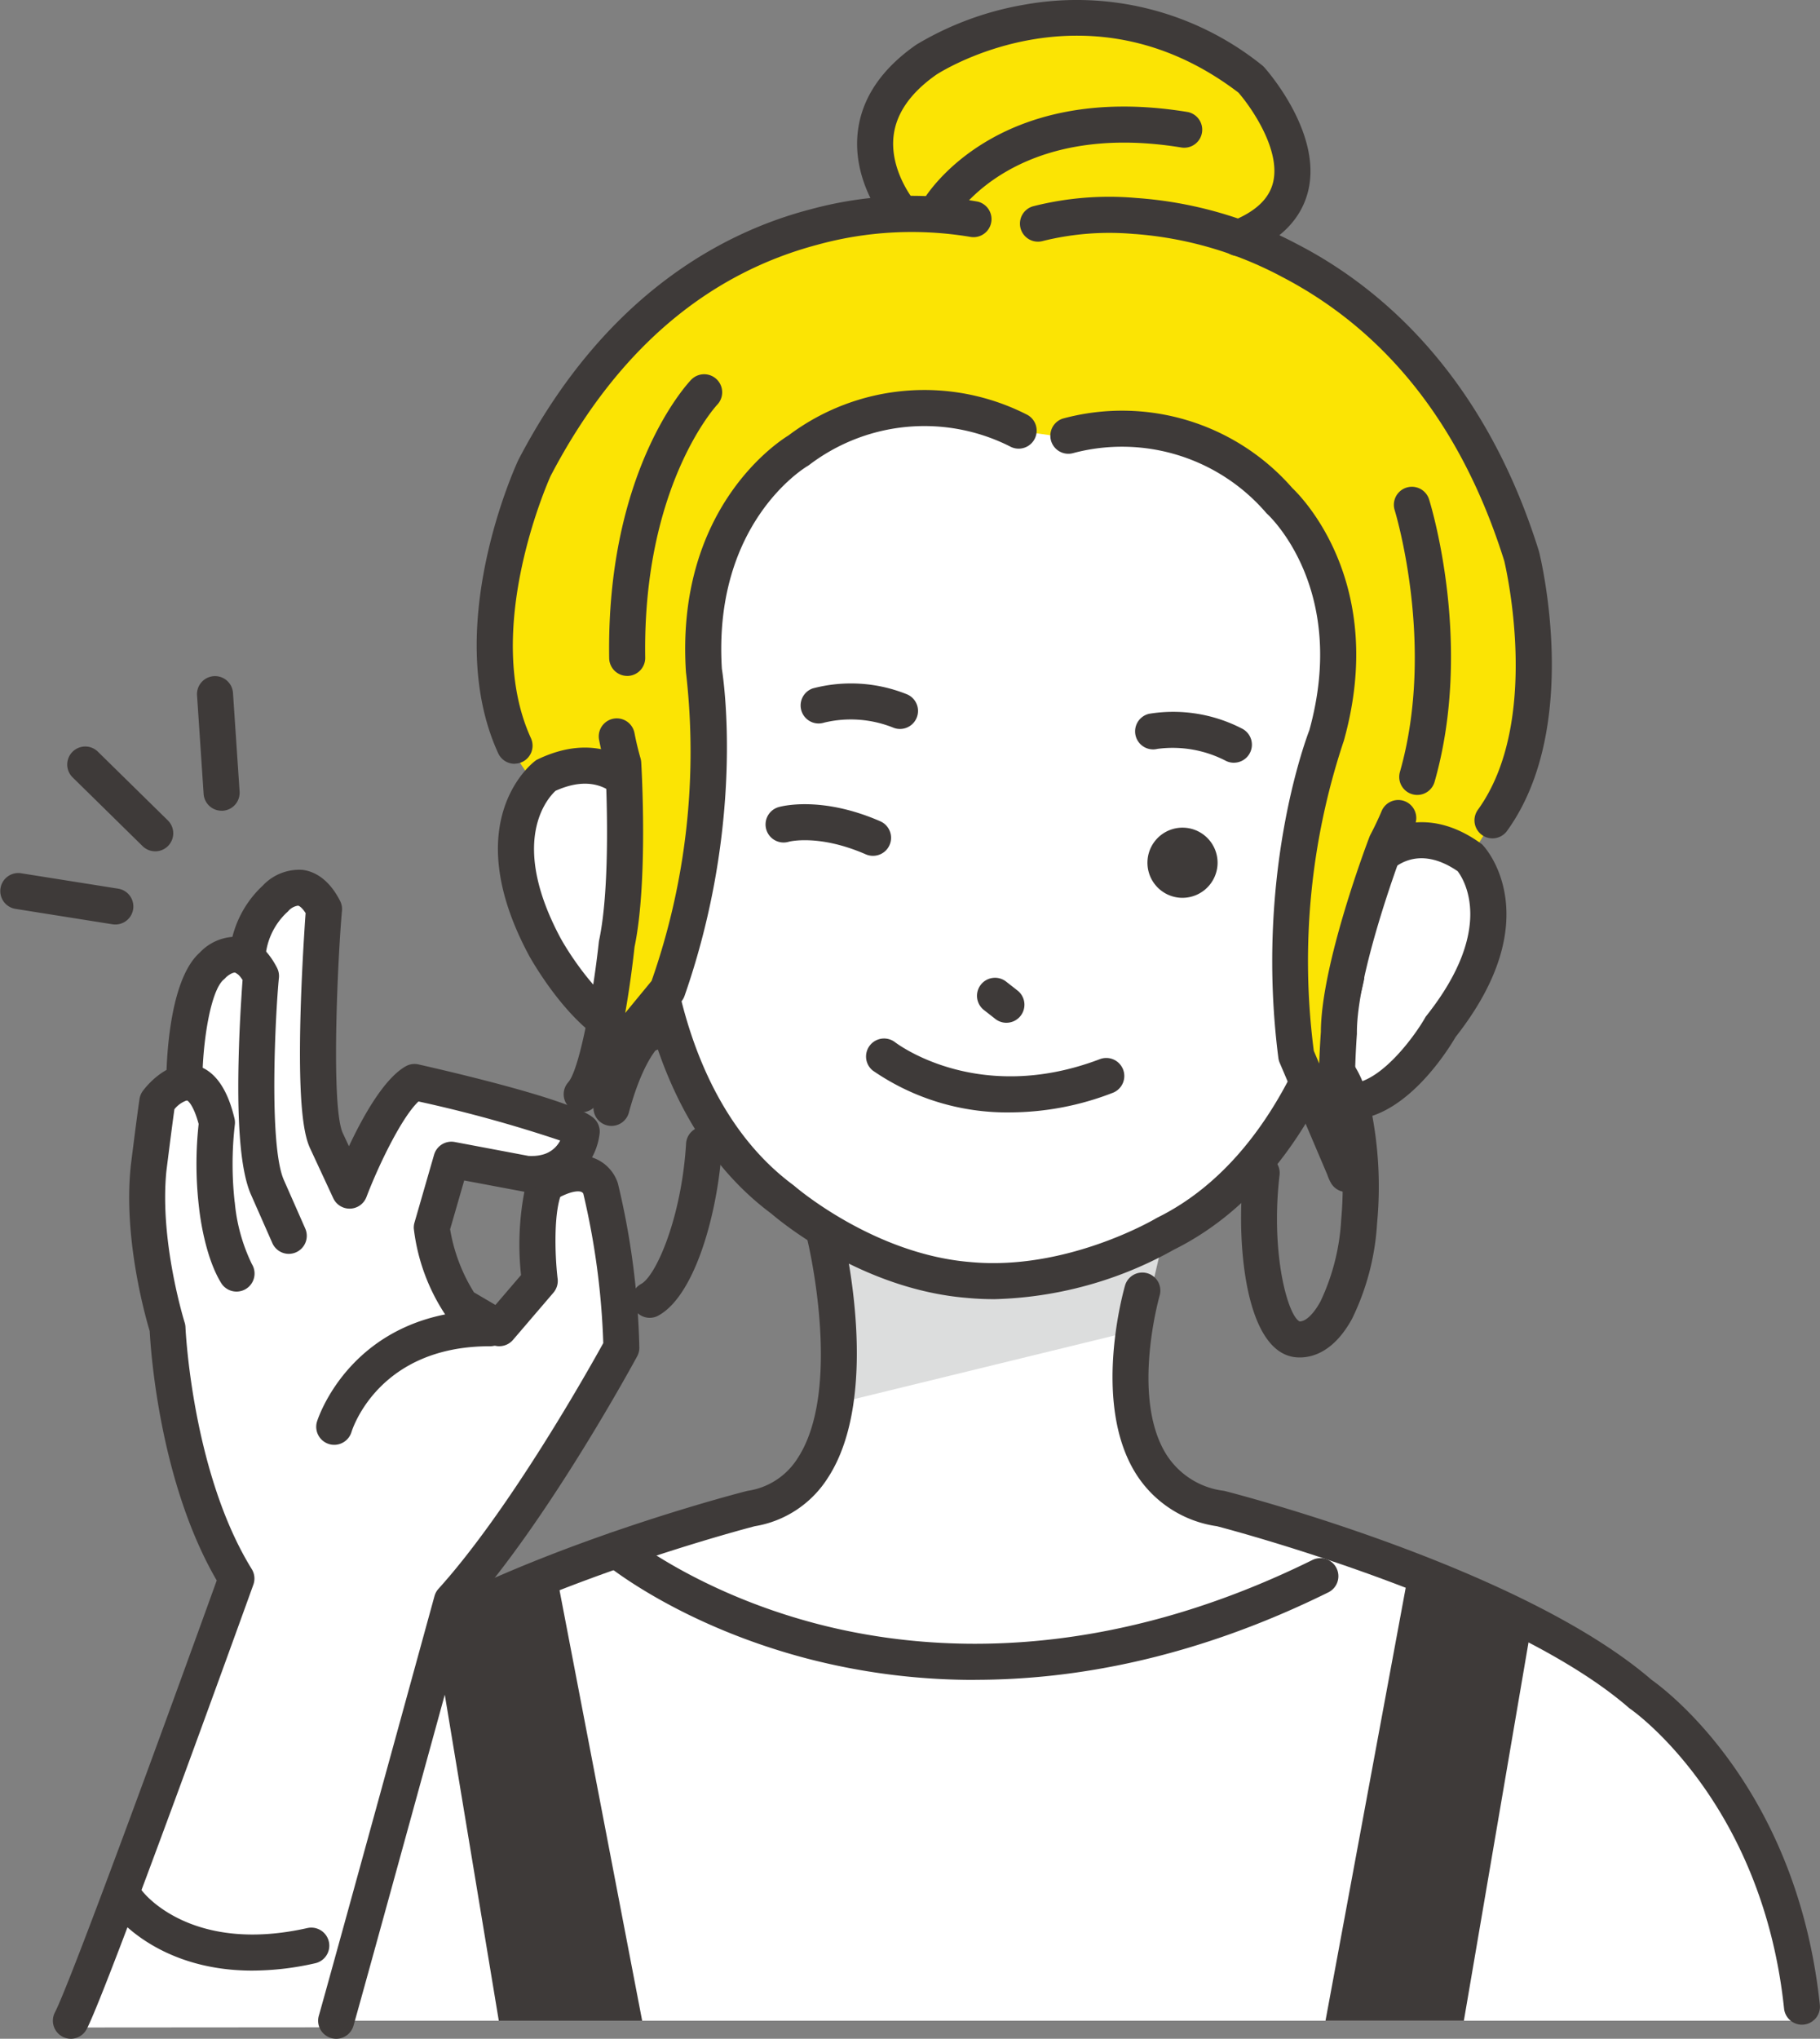 <svg id="グループ_68" data-name="グループ 68" xmlns="http://www.w3.org/2000/svg" xmlns:xlink="http://www.w3.org/1999/xlink" width="189.491" height="212.129" viewBox="0 0 189.491 212.129">
  <rect x="0" y="0" width="189.491" height="212.129" fill="#808080" stroke="none"/>
  <defs>
    <clipPath id="clip-path">
      <rect id="長方形_52" data-name="長方形 52" width="189.491" height="212.129" fill="none"/>
    </clipPath>
  </defs>
  <g id="グループ_67" data-name="グループ 67" clip-path="url(#clip-path)">
    <path id="パス_187" data-name="パス 187" d="M110.347,300.15s10.542,24.5-3.223,33.109c0,0-34.222,9.589-50.118,22.2,0,0-12.45,11.141-12.4,31.058h170.4s-9.345-33.662-28.31-38.83c0,0-16.572-9.643-33.755-13.366,0,0-7.866-3.594-8.927-12.4,0,0,.944-14.03,3.623-20.494Z" transform="translate(-26.195 -176.269)" fill="#fff"/>
    <path id="パス_188" data-name="パス 188" d="M109.448,402.621l6.761,40.784h14.927l-8.912-46.395Z" transform="translate(-64.276 -233.152)" fill="#3e3a39"/>
    <path id="パス_189" data-name="パス 189" d="M355.755,402.621,348.781,443.4H334.376l8.6-46.395Z" transform="translate(-196.369 -233.152)" fill="#3e3a39"/>
    <path id="パス_190" data-name="パス 190" d="M209.128,306.661s3.345,14.682,1.609,18.5l31-7.566,2.871-12.216s-8.8,6.624-16.788,5.836c0,0-14.846.784-18.7-4.555" transform="translate(-122.815 -179.341)" fill="#dcdddd"/>
    <path id="パス_191" data-name="パス 191" d="M136.187,138.641s-11.453-9.162-9.43-20.862c0,0-.882-4.236,2.453-5.216,0,0-8.825-4.433-5-18.206,0,0,5.032-41.163,47.97-39.916l7.081,2.012S197.7,46.927,218.4,67.821c0,0,15.713,18.737,13.71,34.728,0,0,.665,11.871-5.629,16.261l-1.92,1.763s7.6,4.634-1.585,17.364c0,0-.692,7.011-11.027,8.51l-4.205-.459s-8.766,19.852-35.622,18.955c0,0-24.782-3.968-29.514-24.675Z" transform="translate(-72.379 -31.881)" fill="#fff"/>
    <path id="パス_192" data-name="パス 192" d="M178.471,47.588s-17.9-4.415-27.048,6.616c0,0-8,6.308-6.461,20.475,0,0,3.349,28.234-6.015,36.155l-2.569,2.217s4.948-11.678-.985-30.45c0,0-5.677.38-7.085,1.823,0,0-11.078-10.492-.244-32.943,0,0,10.5-24.08,36.244-25.87l1.785-.843S153.487,10.421,182.377,4.733c0,0,26.409-.754,24.462,17.748l-5.006,4.85s20.99,8.933,25.592,25.4c0,0,7.509,18.061,3.541,30.217l-5.5,9.088s-4.723-3.647-8.707-.464c0,0-8.829,23.928-2.888,30.37l-6.158-8.116s-2.2-20.509.571-27.919c0,0,4.124-7.21,3.153-12.88,0,0-.714-13.707-7.488-18.069,0,0-4.177-6.847-18.738-6.391Z" transform="translate(-72.417 -2.777)" fill="#fbe404"/>
    <path id="パス_193" data-name="パス 193" d="M151.582,266.345a1.877,1.877,0,0,1-1.813-2.363c1.036-3.859,3.382-10.269,7.432-9.918a1.876,1.876,0,0,1-.282,3.741c-.574.2-2.2,2.226-3.526,7.15a1.877,1.877,0,0,1-1.811,1.39" transform="translate(-87.917 -149.196)" fill="#3e3a39"/>
    <path id="パス_194" data-name="パス 194" d="M161.236,303.937a1.876,1.876,0,0,1-.9-3.523c1.491-.813,3.963-6.347,4.6-13.515q.048-.544.08-1.072a1.876,1.876,0,1,1,3.745.225q-.035.58-.088,1.179c-.582,6.536-2.879,14.48-6.545,16.477a1.867,1.867,0,0,1-.9.229" transform="translate(-93.586 -166.821)" fill="#3e3a39"/>
    <path id="パス_195" data-name="パス 195" d="M319.192,295.939c-.14,0-.272-.006-.393-.017-5.2-.463-6.172-11.424-5.566-18.225q.053-.6.122-1.177a1.876,1.876,0,1,1,3.726.442q-.063.524-.111,1.068c-.688,7.723,1.045,13.6,2.195,14.157h.032c.625,0,1.441-.788,2.147-2.082a22.723,22.723,0,0,0,2.152-8.466c.7-7.818-1.031-13.863-2.183-14.482a1.876,1.876,0,0,1,.383-3.732c2.323.207,3.984,2.508,4.939,6.84a40.327,40.327,0,0,1,.6,11.707,26.047,26.047,0,0,1-2.6,9.932c-1.864,3.413-4.08,4.035-5.444,4.035m-.009-3.743h0Z" transform="translate(-183.859 -154.698)" fill="#3e3a39"/>
    <path id="パス_196" data-name="パス 196" d="M197.093,267.88c-.926,0-1.865-.042-2.815-.133-10.925-.9-19.451-8-20.332-8.761-13.911-10.329-14.489-30.257-14.507-31.1a1.876,1.876,0,0,1,3.751-.08c0,.187.577,19,13.045,28.208l.123.1c.079.069,8.194,7.069,18.253,7.9,10.071.967,19.3-4.49,19.389-4.545l.137-.075c13.9-6.858,17.789-25.273,17.827-25.458a1.876,1.876,0,0,1,3.678.743c-.167.828-4.26,20.34-19.778,28.047a40.3,40.3,0,0,1-18.771,5.158" transform="translate(-93.633 -132.705)" fill="#3e3a39"/>
    <path id="パス_197" data-name="パス 197" d="M140.358,220.231a5.8,5.8,0,0,1-.979-.084c-5.287-.9-10-9.089-10.523-10.019-7.5-13.968.281-20.016.616-20.267l.149-.112.169-.08c6.585-3.133,10.842.575,12.173,2.974a1.876,1.876,0,0,1-3.273,1.835c-.371-.635-2.418-3.62-7.082-1.516-.774.707-4.934,5.174.538,15.364,1.617,2.884,5.2,7.672,7.863,8.124a1.841,1.841,0,0,0,1.637-.517,1.876,1.876,0,0,1,2.486,2.81,5.618,5.618,0,0,1-3.774,1.489" transform="translate(-73.764 -110.68)" fill="#3e3a39"/>
    <path id="パス_198" data-name="パス 198" d="M331.934,238.231a7.542,7.542,0,0,1-5.447-2.476,1.876,1.876,0,1,1,2.664-2.641,3.592,3.592,0,0,0,3.2,1.338c3.151-.421,6.5-5.175,7.427-6.807l.072-.127.09-.114c7.155-9.022,3.912-14.149,3.241-15.03-4.221-2.894-6.762-.31-7.235.244a1.876,1.876,0,0,1-2.895-2.386c1.734-2.125,6.579-5.021,12.506-.774l.152.109.128.137c.284.3,6.835,7.591-2.87,19.92-.728,1.252-4.8,7.836-10.119,8.546a6.967,6.967,0,0,1-.913.061" transform="translate(-191.416 -121.727)" fill="#3e3a39"/>
    <path id="パス_199" data-name="パス 199" d="M124.193,108.5a1.876,1.876,0,0,1-1.707-1.1c-5.922-12.942,1.748-29.755,2.078-30.465.012-.026.025-.052.038-.078,9.059-17.36,21.535-23.747,30.406-26.049a39.967,39.967,0,0,1,17.41-.8,1.876,1.876,0,0,1-.828,3.659,36.977,36.977,0,0,0-15.813.813c-11.74,3.1-21.1,11.2-27.827,24.063-.371.824-7.135,16.185-2.054,27.29a1.877,1.877,0,0,1-1.7,2.657" transform="translate(-70.618 -29.029)" fill="#3e3a39"/>
    <path id="パス_200" data-name="パス 200" d="M40.129,391.043a1.88,1.88,0,0,1-1.868-2.073c2.381-22.616,16.1-32.812,17.515-33.808,13.529-11.657,43.143-19.317,44.4-19.638.047-.012.1-.022.144-.031a7.42,7.42,0,0,0,5.195-3.4c4.725-7.22,1.066-22.473,1.028-22.626a1.876,1.876,0,0,1,3.644-.895c.169.689,4.086,16.984-1.53,25.571a11.127,11.127,0,0,1-7.618,5.035c-1.583.412-30.353,8.028-42.883,18.888a1.916,1.916,0,0,1-.175.135c-.134.091-13.721,9.632-15.989,31.163a1.876,1.876,0,0,1-1.863,1.68m16.8-34.4h0Z" transform="translate(-22.463 -180.376)" fill="#3e3a39"/>
    <path id="パス_201" data-name="パス 201" d="M352.431,399.024a1.876,1.876,0,0,1-1.863-1.68c-2.278-21.63-15.852-31.071-15.988-31.163a1.874,1.874,0,0,1-.176-.135c-12.53-10.859-41.3-18.474-42.883-18.888a11.963,11.963,0,0,1-8.458-5.5c-4.592-7.369-1.24-19.084-1.1-19.579a1.876,1.876,0,0,1,3.6,1.055c-.052.178-3.01,10.631.683,16.547a8.273,8.273,0,0,0,5.988,3.792c.048.009.1.019.144.031,1.256.321,30.871,7.981,44.4,19.638,1.417,1,15.134,11.192,17.515,33.808a1.876,1.876,0,0,1-1.669,2.062c-.066.007-.133.01-.2.01" transform="translate(-164.819 -188.357)" fill="#3e3a39"/>
    <path id="パス_202" data-name="パス 202" d="M296.659,184.743a1.871,1.871,0,0,1-.813-.186A12.038,12.038,0,0,0,288.7,183.3a1.876,1.876,0,1,1-.855-3.653,15.588,15.588,0,0,1,9.629,1.527,1.876,1.876,0,0,1-.816,3.566" transform="translate(-168.192 -105.381)" fill="#3e3a39"/>
    <path id="パス_203" data-name="パス 203" d="M212.3,177.051a1.863,1.863,0,0,1-.646-.115,11.888,11.888,0,0,0-7.248-.546,1.876,1.876,0,0,1-1.193-3.557,15.589,15.589,0,0,1,9.732.58,1.876,1.876,0,0,1-.646,3.638" transform="translate(-118.597 -101.204)" fill="#3e3a39"/>
    <path id="パス_204" data-name="パス 204" d="M233.477,269.457a24.622,24.622,0,0,1-14.361-4.361,1.876,1.876,0,0,1,2.3-2.963c.371.284,8.78,6.551,21.333,1.791a1.876,1.876,0,1,1,1.33,3.508,29.766,29.766,0,0,1-10.6,2.024" transform="translate(-128.256 -153.713)" fill="#3e3a39"/>
    <path id="パス_205" data-name="パス 205" d="M249.541,251.195a1.868,1.868,0,0,1-1.155-.4l-1.17-.916a1.876,1.876,0,1,1,2.313-2.954l1.171.916a1.876,1.876,0,0,1-1.158,3.353" transform="translate(-144.76 -144.778)" fill="#3e3a39"/>
    <path id="パス_206" data-name="パス 206" d="M292.783,215.938h0a3.651,3.651,0,1,1,3.961-3.313,3.662,3.662,0,0,1-3.961,3.313" transform="translate(-169.989 -122.534)" fill="#3e3a39"/>
    <path id="パス_207" data-name="パス 207" d="M306.482,116.366a1.876,1.876,0,0,1-1.518-2.976c6.576-9.092,2.979-24.9,2.745-25.891-4.355-13.878-12.125-23.815-23.1-29.535a38.71,38.71,0,0,0-15.349-4.48c-.046,0-.095,0-.141-.007a28.8,28.8,0,0,0-9.455.734,1.876,1.876,0,0,1-1.036-3.606,32.124,32.124,0,0,1,10.776-.87,41.973,41.973,0,0,1,16.764,4.812c8.246,4.255,19.3,13.242,25.134,31.89q.016.053.03.105c.185.742,4.45,18.284-3.334,29.047a1.875,1.875,0,0,1-1.522.777" transform="translate(-151.091 -29.135)" fill="#3e3a39"/>
    <path id="パス_208" data-name="パス 208" d="M255.885,26.644a1.876,1.876,0,0,1-.7-3.618c2.518-1.005,3.939-2.344,4.347-4.091.781-3.349-2.249-7.728-3.618-9.3C240.46-2.141,225.381,7.179,224.473,7.762c-2.643,1.848-4.14,3.957-4.448,6.266-.481,3.6,2.039,6.729,2.065,6.76a1.876,1.876,0,1,1-2.878,2.406c-.148-.177-3.61-4.389-2.905-9.664.455-3.4,2.49-6.386,6.049-8.866l.046-.031A32.508,32.508,0,0,1,233.629.487a30.782,30.782,0,0,1,24.716,6.279A1.872,1.872,0,0,1,258.6,7c.246.273,6,6.756,4.593,12.789-.7,2.988-2.92,5.25-6.609,6.723a1.872,1.872,0,0,1-.7.134" transform="translate(-126.974 0)" fill="#3e3a39"/>
    <path id="パス_209" data-name="パス 209" d="M234.172,39.412a1.875,1.875,0,0,1-1.613-2.825c.3-.508,7.6-12.426,27.527-9.153a1.876,1.876,0,0,1-.608,3.7c-17.285-2.842-23.44,6.95-23.694,7.368a1.884,1.884,0,0,1-1.612.907" transform="translate(-136.422 -15.778)" fill="#3e3a39"/>
    <path id="パス_210" data-name="パス 210" d="M190.216,401.578a68.957,68.957,0,0,1-17.578-2.242c-13.093-3.45-20.62-9.578-20.934-9.837a1.876,1.876,0,0,1,2.386-2.9c.072.059,7.33,5.935,19.685,9.152,11.374,2.963,29.552,4.214,51.557-6.646a1.876,1.876,0,0,1,1.66,3.365c-13.917,6.869-26.412,9.1-36.776,9.1" transform="translate(-88.69 -226.789)" fill="#3e3a39"/>
    <path id="パス_211" data-name="パス 211" d="M204.305,208.116a1.863,1.863,0,0,1-.748-.156c-4.906-2.136-7.99-1.316-8.019-1.308a1.876,1.876,0,1,1-1.072-3.6c.175-.053,4.362-1.247,10.589,1.464a1.876,1.876,0,0,1-.75,3.6" transform="translate(-113.417 -119.069)" fill="#3e3a39"/>
    <path id="パス_212" data-name="パス 212" d="M193.192,99.795l-2.937-6.6-12.445-1.3c-15.2-.688-22.736,13.128-22.736,13.128a33.436,33.436,0,0,0-4.686,25.551q.272,1.4.672,2.806s.734,13.279-.676,19.894c0,0-1.421,12.041-3.644,14.532l8.933-10.851c6.333-18.157,3.79-33.2,3.79-33.2-1.069-16.563,9.835-22.919,9.835-22.919a21.827,21.827,0,0,1,22.933-2.07Z" transform="translate(-86.175 -53.955)" fill="#fbe404"/>
    <path id="パス_213" data-name="パス 213" d="M144.069,173.454a1.876,1.876,0,0,1-1.447-3.068l.131-.16c1.111-1.513,2.459-8.593,3.1-14.474.007-.063.017-.126.03-.189,1.244-5.838.734-16.51.65-18.1-.252-.9-.471-1.828-.652-2.761a1.876,1.876,0,0,1,3.684-.713c.173.9.386,1.785.633,2.645a1.864,1.864,0,0,1,.069.4c.031.506.726,12.406-.694,19.209-.152,1.4-.474,4.059-.973,6.88l2.745-3.334a72,72,0,0,0,3.6-31.959,1.906,1.906,0,0,1-.022-.192c-1.088-16.866,9.443-23.851,10.664-24.6a23.533,23.533,0,0,1,24.9-2.141,1.876,1.876,0,1,1-1.847,3.266,19.8,19.8,0,0,0-20.893,1.945,1.926,1.926,0,0,1-.17.112c-.4.236-9.847,6.037-8.913,21.088.235,1.485,2.331,16.21-3.885,34.033a1.87,1.87,0,0,1-.323.575l-8.832,10.728c-.05.063-.1.123-.15.18a1.872,1.872,0,0,1-1.4.627" transform="translate(-83.506 -57.724)" fill="#3e3a39"/>
    <path id="パス_214" data-name="パス 214" d="M267.8,102.7a21.827,21.827,0,0,1,22.01,6.761s9.356,8.471,4.89,24.456c0,0-5.6,14.2-3.15,33.271l5.245,12.318c-1.66-2.9-.806-14.713-.806-14.713-.013-6.764,4.943-19.719,4.943-19.719q.683-1.288,1.237-2.606a33.435,33.435,0,0,0,.692-25.968s-4.516-15.074-19.535-17.541l-12.445-1.3-4.236,5.848Z" transform="translate(-156.59 -57.355)" fill="#fbe404"/>
    <path id="パス_215" data-name="パス 215" d="M295.77,184.845a1.876,1.876,0,0,1-1.629-.943,5.209,5.209,0,0,1-.388-.878L288.8,171.386a1.866,1.866,0,0,1-.135-.5c-2.4-18.721,2.691-32.7,3.228-34.1,4.021-14.534-4.027-22.162-4.372-22.48-.046-.043-.1-.093-.137-.14a19.8,19.8,0,0,0-20.046-6.217,1.876,1.876,0,0,1-1.128-3.578,23.536,23.536,0,0,1,23.921,7.237c1.039.986,9.9,10,5.353,26.273a1.894,1.894,0,0,1-.062.183,72.337,72.337,0,0,0-3.067,32.089l.563,1.322c.052-1.49.13-2.687.173-3.289.018-7.047,4.86-19.781,5.067-20.322a1.893,1.893,0,0,1,.095-.208c.419-.79.811-1.617,1.166-2.457a1.876,1.876,0,1,1,3.457,1.459c-.381.9-.8,1.794-1.252,2.649-.458,1.219-4.793,12.912-4.781,18.943,0,.046,0,.093,0,.139-.354,4.907-.3,10.922.345,13.1l.316.742a1.877,1.877,0,0,1-1.725,2.611" transform="translate(-155.567 -60.814)" fill="#3e3a39"/>
    <path id="パス_216" data-name="パス 216" d="M12,225.431a1.863,1.863,0,0,1-.3-.024L1.582,223.8a1.876,1.876,0,0,1,.589-3.705L12.289,221.7A1.876,1.876,0,0,1,12,225.431" transform="translate(0 -129.238)" fill="#3e3a39"/>
    <path id="パス_217" data-name="パス 217" d="M26.089,199.06a1.87,1.87,0,0,1-1.314-.537l-7.31-7.177a1.876,1.876,0,0,1,2.628-2.677l7.311,7.178a1.876,1.876,0,0,1-1.315,3.214" transform="translate(-9.927 -110.483)" fill="#3e3a39"/>
    <path id="パス_218" data-name="パス 218" d="M52.253,184.5a1.876,1.876,0,0,1-1.87-1.75L49.7,172.529a1.876,1.876,0,1,1,3.743-.251l.686,10.222a1.876,1.876,0,0,1-1.746,2c-.043,0-.085,0-.128,0" transform="translate(-29.183 -100.145)" fill="#3e3a39"/>
    <path id="パス_219" data-name="パス 219" d="M72.652,255.015s-.854-2.836-4.983-.777l-.622.232c-1.576,3.027-.717,10.215-.717,10.215L62.117,269.6l-3.986-2.341a18.725,18.725,0,0,1-3.037-8.122l2.041-7.066,7.814,1.472a7.91,7.91,0,0,0,.939,0,5.967,5.967,0,0,0,1.48-.27,5.078,5.078,0,0,0,3.334-4.129c-1.876-1.639-17.408-5.159-17.408-5.159-3.132,1.785-6.754,11.3-6.754,11.3L44.132,250.1c-1.822-3.905-.263-24.158-.255-24.109-2.213-4.3-5.094-1.071-5.094-1.071a8.983,8.983,0,0,0-2.9,6.249c-1.853-1.3-3.665.724-3.665.724-2.867,2.412-2.9,12.148-2.9,12.148v0a5.369,5.369,0,0,0-2.8,1.985c-.269,1.781-.918,7.016-.918,7.016-.791,7.808,1.978,16.53,1.978,16.53s.624,15.476,7.184,26.076c0,0-6.319,17.7-8.469,21.833l-9.036,24.88,27.674-.02c1.249-4.375,12.241-44.368,12.241-44.368,8.406-9.288,17.643-26.343,17.643-26.343a79.023,79.023,0,0,0-2.169-16.613" transform="translate(-10.139 -131.404)" fill="#fff"/>
    <path id="パス_220" data-name="パス 220" d="M54.708,269.118A1.876,1.876,0,0,1,52.991,268l-2.254-5.11c-.994-2.321-1.406-6.756-1.268-13.576.052-2.563.176-4.933.272-6.47.062-1.007.106-1.711.149-2.218-.359-.562-.653-.75-.788-.768-.291-.037-.83.362-.984.534a1.907,1.907,0,0,1-.192.186c-1.356,1.14-2.212,6.452-2.228,10.718a1.876,1.876,0,0,1-1.875,1.87h-.006a1.876,1.876,0,0,1-1.87-1.881c.005-1.755.2-10.584,3.472-13.5a5.21,5.21,0,0,1,4.157-1.651c1.1.14,2.665.812,3.9,3.219a1.872,1.872,0,0,1,.194,1.085c-.343,3.426-1.083,17.25.5,20.954l2.245,5.092a1.876,1.876,0,0,1-1.715,2.633" transform="translate(-24.634 -138.656)" fill="#3e3a39"/>
    <path id="パス_221" data-name="パス 221" d="M85.947,268.806a1.869,1.869,0,0,1-.949-.258l-3.986-2.341a1.878,1.878,0,0,1-.64-.622,20.552,20.552,0,0,1-3.32-9.023,1.874,1.874,0,0,1,.071-.616l2.041-7.066a1.878,1.878,0,0,1,2.15-1.323L89,249.006c.209.008.411.007.605,0a4.132,4.132,0,0,0,1.015-.182,2.858,2.858,0,0,0,1.672-1.419,140.415,140.415,0,0,0-14.75-4.065c-1.744,1.635-4.144,6.6-5.421,9.943a1.876,1.876,0,0,1-3.454.123l-2.408-5.184c-.568-1.218-1.29-4.034-.988-14.356.085-2.9.232-5.645.34-7.432.077-1.261.128-2.105.178-2.689-.359-.567-.655-.759-.791-.778a1.641,1.641,0,0,0-1,.549,1.48,1.48,0,0,1-.178.171,7.156,7.156,0,0,0-2.227,4.838,1.9,1.9,0,0,1-1.9,1.845,1.871,1.871,0,0,1-1.851-1.884,10.917,10.917,0,0,1,3.479-7.6,5.2,5.2,0,0,1,4.151-1.643c1.1.14,2.665.811,3.9,3.219a1.878,1.878,0,0,1,.2,1.066c-.414,4.48-1.191,20.361.09,23.108L70.3,248c1.464-3.12,3.653-7.034,5.9-8.314a1.876,1.876,0,0,1,1.343-.2c4.809,1.09,16.212,3.815,18.227,5.575a1.876,1.876,0,0,1,.632,1.6,6.943,6.943,0,0,1-3.656,5.33,1.872,1.872,0,0,1-.2.674c-.953,1.831-.824,6.569-.518,9.126a1.876,1.876,0,0,1-.438,1.443l-4.212,4.915a1.875,1.875,0,0,1-1.426.655m-2.631-5.6,2.229,1.309,2.667-3.112a29.333,29.333,0,0,1,.347-8.669c-.043-.005-.084-.012-.126-.019L82.3,251.56l-1.467,5.078a17.945,17.945,0,0,0,2.488,6.571" transform="translate(-33.969 -128.734)" fill="#3e3a39"/>
    <path id="パス_222" data-name="パス 222" d="M82.114,383.171a1.877,1.877,0,0,1-1.8-2.391c1.232-4.316,11.935-43.274,12.043-43.667a1.881,1.881,0,0,1,.418-.762c7.439-8.22,15.686-22.9,17.155-25.561a78.277,78.277,0,0,0-2.08-15.555.425.425,0,0,0-.221-.186c-.152-.055-.754-.184-2.135.505a1.876,1.876,0,1,1-1.674-3.358c2.055-1.024,3.845-1.22,5.324-.581a4.179,4.179,0,0,1,2.292,2.5c.008.027.016.054.023.082a80.071,80.071,0,0,1,2.226,17.072,1.877,1.877,0,0,1-.226.894c-.377.7-9.228,16.968-17.6,26.373-1.176,4.28-10.769,39.188-11.935,43.276a1.877,1.877,0,0,1-1.8,1.362" transform="translate(-47.12 -171.042)" fill="#3e3a39"/>
    <path id="パス_223" data-name="パス 223" d="M15.211,369.692a1.877,1.877,0,0,1-1.662-2.742c1.623-3.12,11.554-30.276,16.848-44.942-5.938-10.206-6.87-23.867-6.98-25.952-.458-1.52-2.738-9.585-1.983-17.045,0-.014,0-.028,0-.042.027-.215.656-5.28.925-7.065a1.873,1.873,0,0,1,.345-.832c.247-.336,2.5-3.264,5.336-2.7,2.961.584,3.893,4.312,4.2,5.537a1.886,1.886,0,0,1,.045.656,35.746,35.746,0,0,0-.023,8.036c.011.055.019.111.024.167a18.432,18.432,0,0,0,1.771,6.322,1.876,1.876,0,1,1-3.2,1.966c-1.685-2.738-2.214-7.029-2.3-7.829a38.5,38.5,0,0,1-.042-8.715c-.586-2.154-1.2-2.457-1.209-2.46a2.836,2.836,0,0,0-1.315.927c-.282,1.993-.793,6.1-.835,6.434-.734,7.31,1.877,15.67,1.9,15.753a1.859,1.859,0,0,1,.086.491c.006.15.688,15.121,6.9,25.165a1.875,1.875,0,0,1,.169,1.623c-.618,1.715-15.168,42.043-17.351,46.239a1.875,1.875,0,0,1-1.666,1.01" transform="translate(-7.832 -157.563)" fill="#3e3a39"/>
    <path id="パス_224" data-name="パス 224" d="M81.645,344.3a1.876,1.876,0,0,1-1.8-2.4c.034-.116,3.58-11.608,17.988-11.608a1.876,1.876,0,1,1,0,3.751c-11.529,0-14.28,8.56-14.391,8.924a1.884,1.884,0,0,1-1.8,1.333" transform="translate(-46.846 -193.968)" fill="#3e3a39"/>
    <path id="パス_225" data-name="パス 225" d="M42.549,483.932c-9.882,0-14.266-5.753-14.482-6.045a1.876,1.876,0,0,1,3.01-2.239c.227.3,5.2,6.552,17.189,3.856a1.876,1.876,0,1,1,.823,3.661,29.82,29.82,0,0,1-6.54.766" transform="translate(-16.268 -278.893)" fill="#3e3a39"/>
    <path id="パス_226" data-name="パス 226" d="M155.535,125.737a1.876,1.876,0,0,1-1.875-1.847c-.305-19.548,8.173-28.589,8.534-28.964a1.876,1.876,0,0,1,2.709,2.6c-.1.1-7.77,8.445-7.491,26.309a1.876,1.876,0,0,1-1.847,1.905Z" transform="translate(-90.235 -55.409)" fill="#3e3a39"/>
    <path id="パス_227" data-name="パス 227" d="M354.043,154.745a1.877,1.877,0,0,1-1.805-2.391c3.761-13.192-.508-27.12-.551-27.259a1.876,1.876,0,0,1,3.579-1.125c.192.611,4.656,15.114.581,29.413a1.877,1.877,0,0,1-1.8,1.362" transform="translate(-206.484 -72.033)" fill="#3e3a39"/>
  </g>
</svg>
